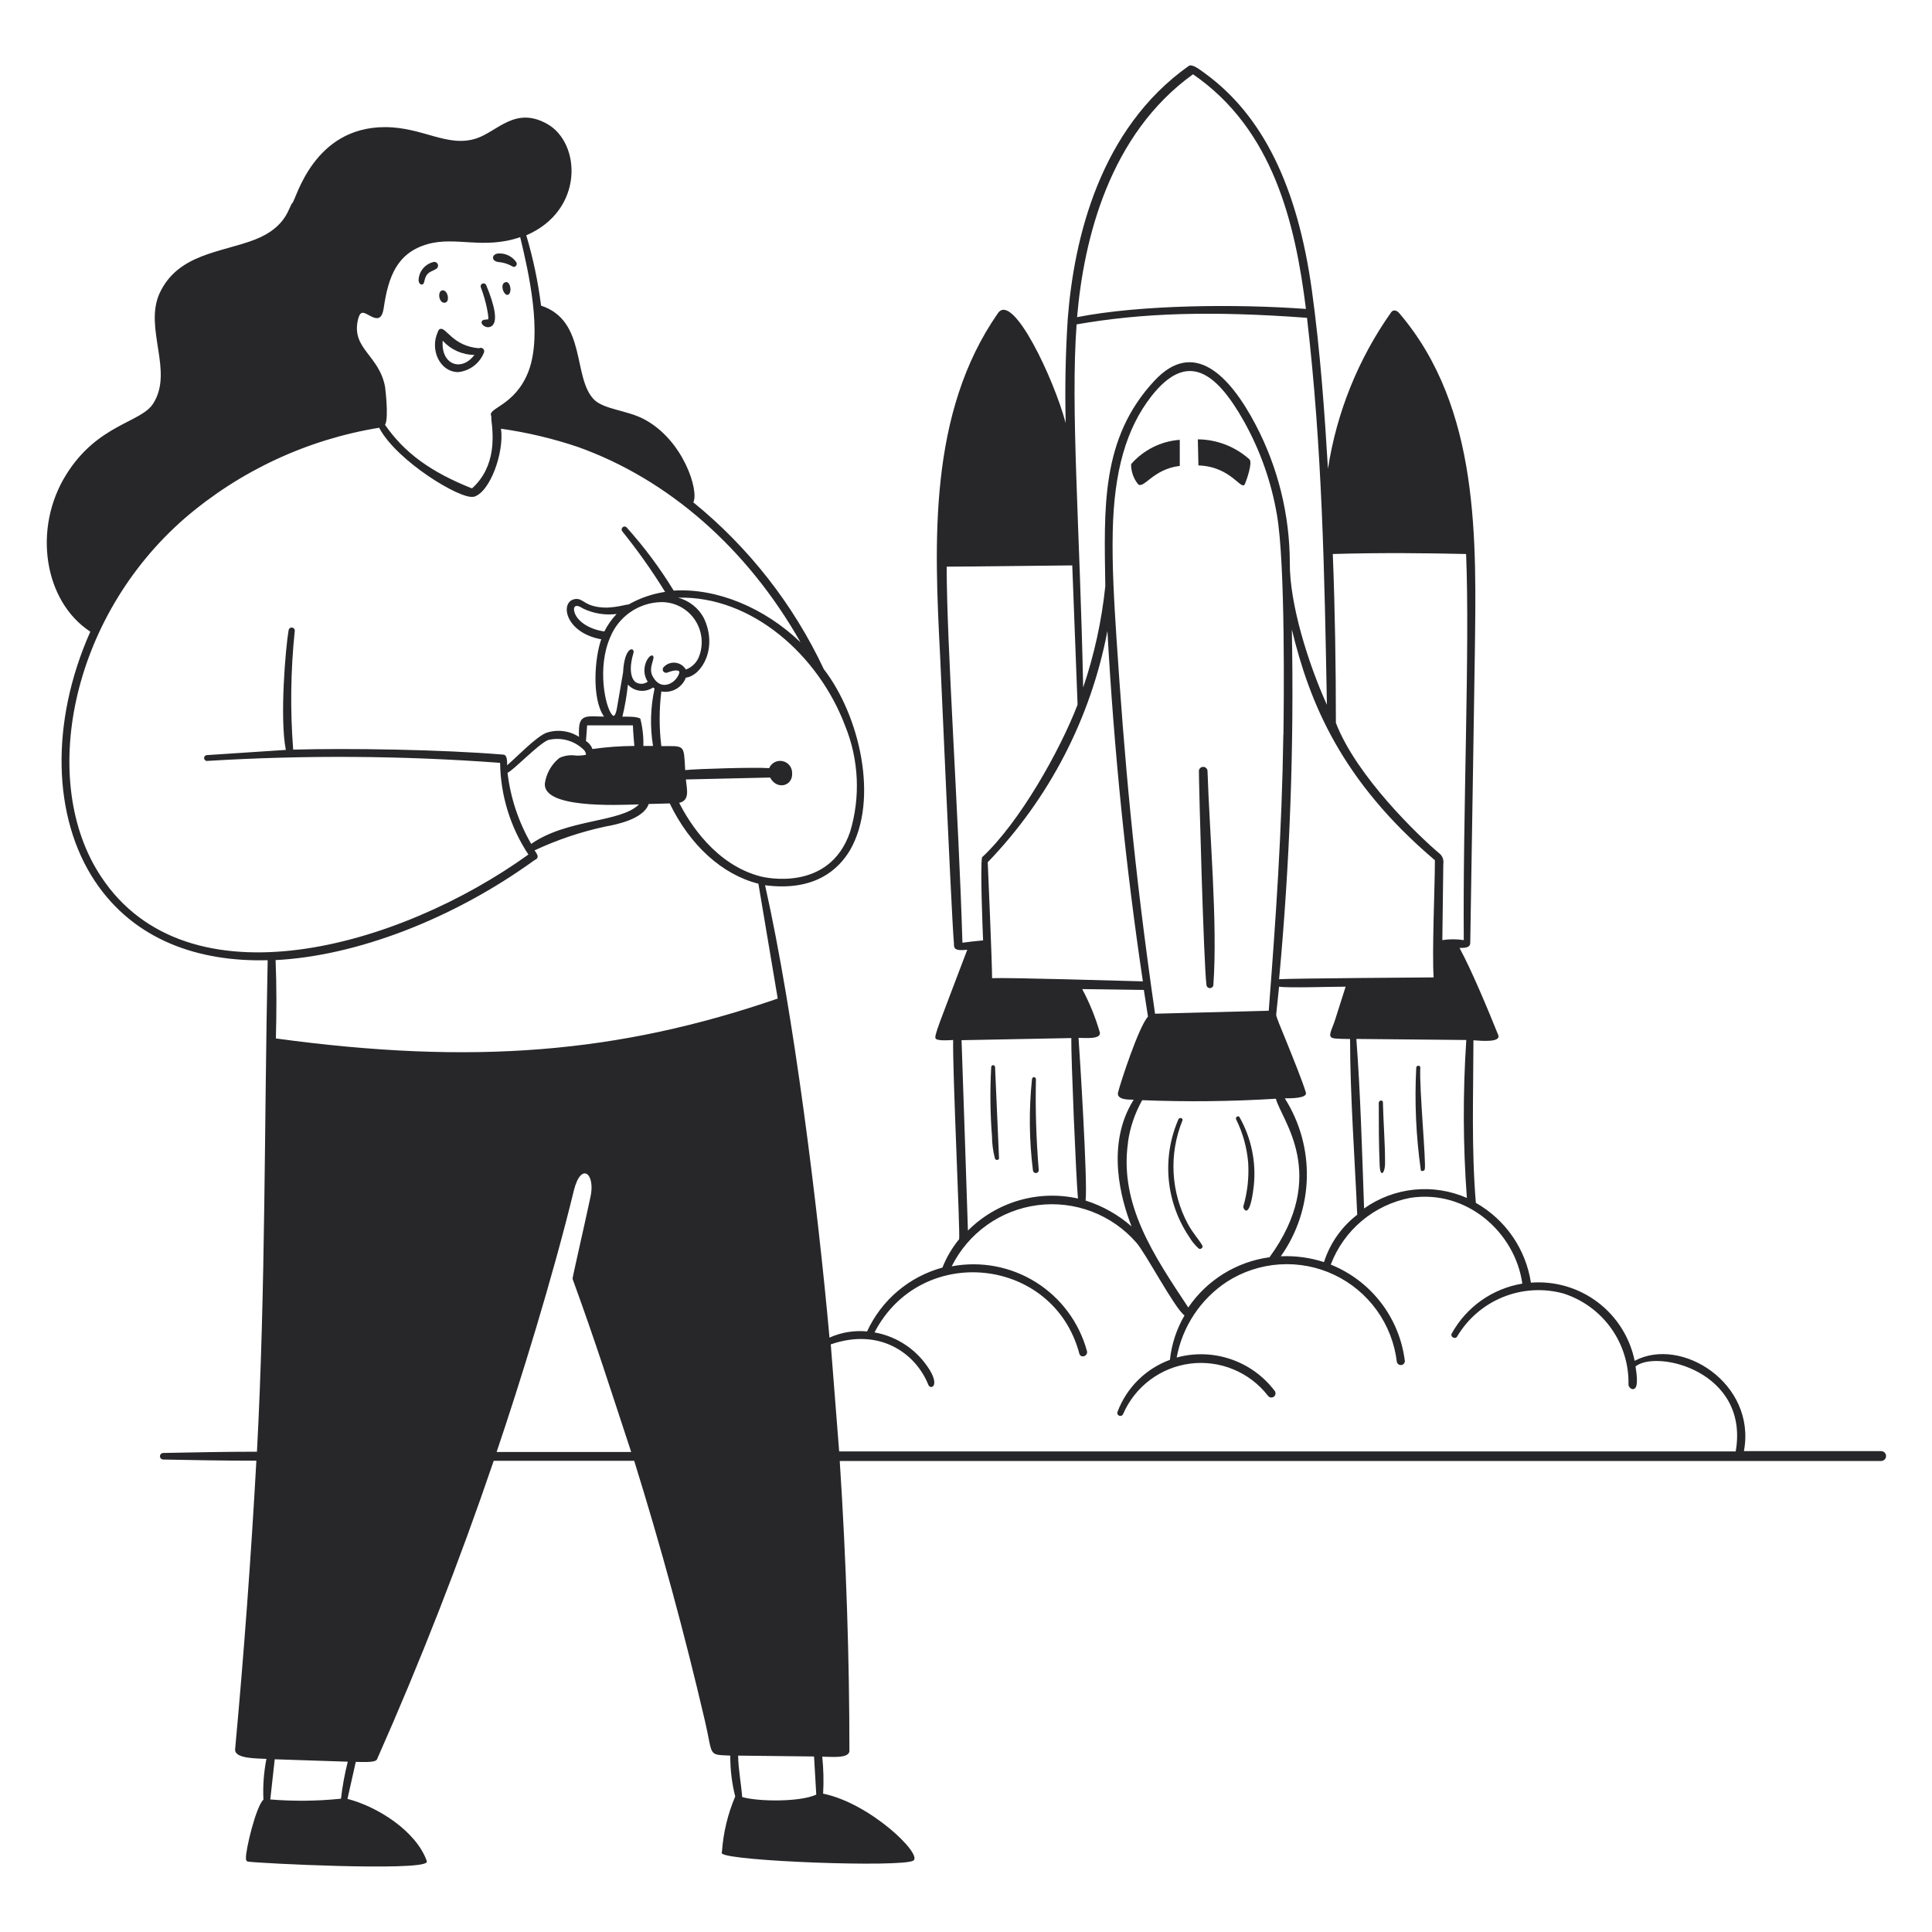 <svg width="320" height="320" viewBox="0 0 320 320" fill="none" xmlns="http://www.w3.org/2000/svg">
<path d="M172.048 193.776C171.63 188.785 171.475 183.775 171.584 178.768C171.584 178.352 170.976 178.24 170.928 178.768C170.405 183.787 170.459 188.849 171.088 193.856C171.099 193.983 171.16 194.101 171.257 194.184C171.355 194.266 171.481 194.307 171.608 194.296C171.736 194.285 171.853 194.225 171.936 194.127C172.019 194.03 172.059 193.903 172.048 193.776ZM164.8 191.904C164.829 191.969 164.876 192.024 164.936 192.063C164.996 192.101 165.065 192.122 165.136 192.122C165.207 192.122 165.277 192.101 165.337 192.063C165.396 192.024 165.443 191.969 165.472 191.904C165.248 186.864 165.04 181.808 164.816 176.752C164.816 176.667 164.783 176.586 164.723 176.526C164.663 176.466 164.581 176.432 164.496 176.432C164.411 176.432 164.33 176.466 164.27 176.526C164.21 176.586 164.176 176.667 164.176 176.752C163.963 180.569 164.006 184.397 164.304 188.208C164.315 189.456 164.481 190.698 164.8 191.904ZM206.736 192.544C206.893 195.016 206.617 197.496 205.92 199.872C205.92 200.24 206.992 202.272 207.664 196.432C208.086 192.488 207.263 188.51 205.312 185.056C205.104 184.672 204.56 185.056 204.736 185.392C205.844 187.63 206.522 190.056 206.736 192.544ZM187.344 76.88C187.333 78.084 187.74 79.255 188.496 80.192C189.456 81.056 190.944 77.696 195.408 77.168V72.848C192.294 73.076 189.395 74.525 187.344 76.88ZM229.408 192.448C229.408 189.152 229.12 185.872 229.056 182.576C229.056 182.128 228.368 182.224 228.368 182.672C228.368 186.08 228.368 189.52 228.512 192.944C228.576 195.2 229.456 194.368 229.408 192.448ZM198.4 72.768L198.496 77.088C204.016 77.28 205.616 81.44 206.208 80.144C206.464 79.552 207.504 76.592 206.944 76.08C204.595 73.971 201.557 72.793 198.4 72.768ZM83.568 46.8C82.736 47.248 83.568 49.216 84.224 48.784C84.88 48.352 84.48 46.272 83.568 46.8ZM82.512 41.984C81.392 42.096 81.36 43.248 82.512 43.392C83.347 43.457 84.156 43.708 84.88 44.128C85.312 44.416 85.776 43.84 85.52 43.44C85.191 42.955 84.739 42.565 84.211 42.309C83.683 42.054 83.097 41.942 82.512 41.984ZM79.648 47.616C80.076 48.739 80.414 49.895 80.656 51.072C80.928 52.448 80.912 52.816 80.848 52.896C80.59 52.904 80.333 52.937 80.08 52.992C79.616 53.152 79.616 53.744 80.336 54.08C80.532 54.179 80.752 54.216 80.969 54.188C81.186 54.159 81.389 54.066 81.552 53.92C82.384 53.12 82.032 50.864 80.528 47.216C80.475 47.099 80.378 47.008 80.258 46.964C80.138 46.919 80.005 46.923 79.888 46.976C79.772 47.029 79.681 47.126 79.636 47.246C79.591 47.366 79.595 47.499 79.648 47.616Z" fill="#27272A"/>
<path d="M311.552 240.352H288.848C290.944 229.152 278.496 221.264 270.752 225.392C269.957 221.511 267.772 218.054 264.608 215.671C261.444 213.287 257.518 212.141 253.568 212.448C253.147 209.699 252.107 207.081 250.527 204.792C248.948 202.503 246.869 200.602 244.448 199.232C243.696 190.272 244.032 181.152 244.048 172.304C245.408 172.4 248.672 172.704 248.144 171.408C246.544 167.44 243.808 160.816 241.744 157.008C242.576 157.008 243.52 157.008 243.52 156.16C243.776 140.8 244.272 108.576 244.272 108.576C244.528 89.504 245.168 67.584 231.776 51.888C231.36 51.392 230.784 51.216 230.416 51.728C224.968 59.441 221.386 68.314 219.952 77.648C219.408 68.528 218.688 58.224 217.28 48.032C214.88 30.736 209.088 19.12 199.68 12.224C198.784 11.568 197.472 10.512 196.88 10.928C182.192 21.328 177.872 39.472 176.848 52.864C176.48 58.56 176.368 64.336 176.512 70.064C174.544 62.72 167.792 48.384 165.312 51.84C153.76 68.384 154.736 89.76 155.712 108.624C157.312 144.56 157.792 153.824 158 156.24C158 157.024 158 157.552 160.208 157.312C155.552 169.648 154.592 171.712 155.008 172.064C155.424 172.416 157.072 172.304 157.872 172.256C157.76 177.648 159.04 203.856 158.864 205.248C157.703 206.663 156.769 208.25 156.096 209.952C153.369 210.694 150.838 212.026 148.681 213.853C146.525 215.681 144.796 217.959 143.616 220.528C141.488 220.32 139.342 220.673 137.392 221.552C135.472 200.256 131.536 168.064 126.72 146.624C134.96 147.696 138.896 144 140.8 140.8C145.6 132.432 142.4 118.528 136.448 110.832C131.41 100.114 124.022 90.67 114.832 83.2C115.808 81.344 113.232 72.912 106.688 69.44C103.888 67.952 100.16 67.84 98.448 66.24C94.784 62.656 97.248 53.12 89.616 50.624C89.123 46.681 88.304 42.785 87.168 38.976C96.768 34.848 96.272 23.68 90.608 20.512C85.328 17.568 82.416 21.744 78.944 22.912C74.144 24.512 70.064 21.056 63.76 21.056C51.872 21.056 49.056 33.024 48.432 33.616C47.808 34.208 47.568 37.584 42.272 39.664C36.64 41.856 29.472 41.984 26.416 48.608C23.824 54.4 28.8 61.472 25.376 66.832C23.376 70.032 16.192 70.224 10.976 78.592C5.392 87.504 7.264 99.6 14.96 104.624C8.336 119.504 8.64 135.328 15.744 145.984C22.24 155.696 32.832 159.344 44.336 159.04C43.76 186.144 44 213.168 42.56 240.448C37.36 240.448 32.144 240.56 27.04 240.656C26.896 240.656 26.758 240.713 26.656 240.815C26.553 240.917 26.496 241.056 26.496 241.2C26.496 241.344 26.553 241.483 26.656 241.585C26.758 241.687 26.896 241.744 27.04 241.744C31.6 241.84 36.992 241.936 42.464 241.936C41.584 257.824 40.4 273.936 38.944 289.728C38.8 291.328 42.544 291.232 44.128 291.328C43.691 293.55 43.524 295.818 43.632 298.08C42.416 299.152 40.64 306.48 40.736 307.84C40.736 308.128 40.864 308.304 41.056 308.336C42.816 308.624 69.408 309.936 70.64 308.48C70.671 308.424 70.687 308.36 70.687 308.296C70.687 308.232 70.671 308.169 70.64 308.112C68.864 303.312 62.64 299.264 57.552 297.952L58.928 291.824C59.984 291.824 62.128 291.984 62.432 291.424C69.584 275.296 76.096 258.64 81.776 241.952H105.04C109.472 256.178 113.384 270.561 116.768 285.072C118.128 290.928 117.184 290.608 120.96 290.784C120.942 293.066 121.217 295.34 121.776 297.552C120.549 300.44 119.808 303.511 119.584 306.64C119.553 306.694 119.537 306.754 119.537 306.816C119.537 306.878 119.553 306.939 119.584 306.992C120.592 308.272 149.312 309.344 151.28 308.176C152.88 307.152 144.112 298.656 136.336 297.088C136.448 295.045 136.4 292.996 136.192 290.96C137.552 290.96 140.688 291.328 140.688 289.984C140.688 274.88 140.176 258.704 139.088 241.984H311.6C311.817 241.978 312.022 241.886 312.17 241.728C312.319 241.571 312.399 241.361 312.392 241.144C312.386 240.928 312.294 240.723 312.136 240.574C311.979 240.426 311.769 240.346 311.552 240.352ZM94.832 211.808C98.816 222.768 100.944 229.584 104.544 240.496H82.256C86.144 228.992 91.52 211.696 95.056 197.152C96.256 192.352 98.672 194.384 97.792 198.288C96.768 203.104 94.784 211.696 94.832 211.808ZM135.2 297.248C132.464 298.496 125.6 298.416 122.928 297.648C122.752 295.36 122.288 293.072 122.256 290.784L134.832 290.928C134.944 293.04 135.072 295.136 135.2 297.248ZM45.6 159.024C59.04 158.352 75.024 152.208 88.4 142.56C88.688 142.352 88.944 142.304 89.024 142.032C89.104 141.76 89.024 141.536 88.544 140.848C92.302 139.089 96.247 137.763 100.304 136.896C101.904 136.608 106.592 135.712 107.44 133.168L110.928 133.072C114.288 140.032 119.632 144.864 125.616 146.368L128.816 165.392C102.384 174.496 78.256 176.432 45.696 172C45.808 167.696 45.824 163.328 45.648 159.024H45.6ZM87.536 61.504C85.296 67.312 80.624 67.552 81.376 68.928V69.424C81.68 71.968 82.272 77.2 78.176 80.896C71.264 78.144 66.976 74.976 63.776 70.368C64.448 69.2 63.776 64.096 63.776 64.048C62.784 58.832 58.24 57.776 59.264 53.056C59.408 52.368 59.616 51.968 59.888 51.84C60.784 51.44 63.088 54.528 63.568 50.944C64.32 45.824 65.76 41.872 70.832 40.432C75.536 39.104 80.08 41.376 86.16 39.28C87.536 44.976 89.904 55.28 87.536 61.504ZM78.416 82.304C81.184 81.616 83.552 74.816 82.976 71.008C87.294 71.618 91.547 72.625 95.68 74.016C110.72 79.376 123.776 90.832 132.592 106.384C126.576 100.624 118.704 97.376 111.584 97.824C109.314 94.104 106.706 90.601 103.792 87.36C103.749 87.312 103.696 87.274 103.636 87.247C103.577 87.221 103.513 87.207 103.448 87.207C103.383 87.207 103.319 87.221 103.26 87.247C103.201 87.274 103.148 87.312 103.104 87.36C103.058 87.405 103.022 87.458 102.997 87.517C102.972 87.576 102.959 87.64 102.959 87.704C102.959 87.768 102.972 87.832 102.997 87.891C103.022 87.95 103.058 88.003 103.104 88.048C105.661 91.227 108.017 94.561 110.16 98.032C108.04 98.352 105.995 99.057 104.128 100.112C103.826 100.142 103.526 100.195 103.232 100.272C102.354 100.471 101.46 100.594 100.56 100.64C96.816 100.64 96.672 99.04 95.328 99.216C92.656 99.488 93.44 104.768 99.584 105.888C98.48 108.976 97.984 115.776 100.048 118.688C97.584 118.688 96 118.176 95.904 120.688C95.872 121.141 95.872 121.595 95.904 122.048C95.111 121.538 94.213 121.212 93.277 121.096C92.341 120.979 91.39 121.075 90.496 121.376C88.816 122.016 85.616 125.36 84 126.752C84 126.08 84 125.056 83.408 124.992C73.248 124.144 57.808 123.904 48.56 124.16C48.053 117.632 48.139 111.072 48.816 104.56C48.844 104.426 48.817 104.287 48.742 104.173C48.667 104.059 48.55 103.98 48.416 103.952C48.283 103.924 48.143 103.951 48.029 104.026C47.915 104.101 47.836 104.218 47.808 104.352C47.296 107.232 46.304 118.976 47.344 124.208L34.24 125.072C34.144 125.081 34.052 125.12 33.977 125.182C33.903 125.244 33.849 125.328 33.823 125.421C33.797 125.515 33.8 125.614 33.832 125.706C33.863 125.798 33.922 125.878 34 125.936C34.045 125.976 34.099 126.006 34.157 126.023C34.215 126.039 34.277 126.043 34.336 126.032C50.49 125.043 66.693 125.15 82.832 126.352C82.907 131.758 84.534 137.029 87.52 141.536C66.176 156.912 31.056 166.96 16.72 145.168C6.4 129.6 11.52 102.4 30.656 85.792C39.797 77.955 50.917 72.785 62.8 70.848C65.696 76.368 76.32 82.784 78.4 82.272L78.416 82.304ZM102.128 101.696C101.313 102.557 100.628 103.533 100.096 104.592C97.104 104.144 95.408 102.576 95.12 101.28C94.896 100.384 95.424 100.016 96.528 100.768C98.265 101.615 100.211 101.938 102.128 101.696ZM109.904 110.512C109.823 110.605 109.775 110.723 109.768 110.846C109.76 110.97 109.794 111.092 109.863 111.194C109.933 111.296 110.034 111.373 110.151 111.412C110.269 111.45 110.396 111.449 110.512 111.408C111.808 110.896 112.416 111.008 112.512 111.248C112.608 111.488 112.096 112.672 111.056 113.184C110.384 113.52 109.088 113.824 108.096 112.016C107.28 110.544 108.672 108.928 108.096 108.592C107.52 108.256 105.888 110.736 107.28 112.912C106.993 113.123 106.649 113.243 106.292 113.257C105.936 113.272 105.584 113.179 105.28 112.992C104.576 112.448 104.096 110.928 104.912 108.192C105.216 107.136 103.424 106.864 103.2 111.392C103.104 112.016 102.416 115.856 102.208 117.152C102 118.448 101.712 118.544 101.68 118.56C101.648 118.576 101.504 118.56 101.376 118.384C100.24 117.104 98.88 110.592 101.056 105.584C101.733 103.895 102.888 102.441 104.381 101.4C105.873 100.36 107.638 99.779 109.456 99.728C110.526 99.708 111.585 99.946 112.542 100.423C113.5 100.899 114.328 101.6 114.957 102.466C115.585 103.332 115.995 104.337 116.152 105.395C116.308 106.453 116.207 107.533 115.856 108.544C115.684 109.082 115.391 109.573 115 109.981C114.609 110.388 114.13 110.701 113.6 110.896C113.418 110.584 113.164 110.319 112.86 110.123C112.556 109.927 112.209 109.805 111.85 109.768C111.49 109.73 111.126 109.778 110.788 109.907C110.45 110.037 110.147 110.244 109.904 110.512ZM98.128 124.064C97.932 123.512 97.554 123.044 97.056 122.736L97.248 120.144H104.832C104.832 121.008 105.072 123.552 105.072 123.552C102.749 123.562 100.428 123.733 98.128 124.064ZM103.088 118.704C103.511 116.956 103.815 115.181 104 113.392C104.52 113.959 105.227 114.319 105.991 114.407C106.755 114.495 107.525 114.305 108.16 113.872L108.416 114.048C107.732 117.172 107.645 120.396 108.16 123.552H106.56C106.604 122.038 106.437 120.525 106.064 119.056C105.6 118.64 103.792 118.704 103.088 118.704ZM90.768 122.576C91.841 122.308 92.965 122.328 94.027 122.634C95.089 122.941 96.051 123.522 96.816 124.32C97.104 124.8 97.056 124.96 97.04 125.008C97.024 125.056 96.08 125.184 95.44 125.152C94.495 124.999 93.525 125.133 92.656 125.536C91.337 126.594 90.473 128.117 90.24 129.792C90 133.872 101.792 133.36 105.824 133.232C102.848 136.272 93.984 135.584 87.984 139.776C85.888 136.159 84.553 132.152 84.064 128C85.12 127.52 89.072 123.312 90.768 122.576ZM140.8 137.792C137.344 147.888 126.512 145.296 126.064 145.184C118.512 143.28 114.144 136.24 112.496 132.976C114.288 132.56 113.776 130.8 113.6 129.104L127.552 128.784C128.672 130.912 131.328 130.208 131.2 128.08C131.217 127.617 131.07 127.163 130.787 126.796C130.504 126.43 130.101 126.174 129.649 126.073C129.196 125.972 128.723 126.033 128.311 126.245C127.899 126.457 127.574 126.806 127.392 127.232C125.392 127.056 115.552 127.328 113.488 127.552C113.248 123.264 113.488 123.568 109.536 123.584C109.168 120.577 109.168 117.536 109.536 114.528C110.374 114.684 111.241 114.541 111.984 114.123C112.727 113.704 113.299 113.038 113.6 112.24C116.256 111.904 118.928 107.296 116.576 102.368C116.136 101.541 115.529 100.814 114.794 100.233C114.059 99.652 113.211 99.229 112.304 98.992C124.512 98.672 135.568 108.512 139.984 120.224C140.208 120.224 140.352 120.064 139.984 120.224C142.257 125.814 142.545 132.015 140.8 137.792ZM57.6 291.792C57.091 293.808 56.717 295.855 56.48 297.92C52.589 298.323 48.668 298.366 44.768 298.048C45.024 295.824 45.264 293.616 45.504 291.392L57.6 291.792ZM270.88 226.336C274.368 223.472 289.792 227.12 287.488 240.4H138.992L137.6 222.672C145.712 219.856 151.664 224.144 153.76 229.36C154.128 230.336 156.192 229.504 152.976 225.488C150.933 222.962 148.047 221.258 144.848 220.688C152.592 205.776 174.512 208.16 178.768 224.192C178.992 225.04 180.256 224.624 180.032 223.776C178.748 219.048 175.73 214.978 171.578 212.377C167.426 209.776 162.446 208.836 157.632 209.744C158.989 207.017 160.996 204.666 163.477 202.898C165.958 201.131 168.837 200.002 171.857 199.612C174.878 199.221 177.949 199.581 180.798 200.659C183.647 201.736 186.187 203.5 188.192 205.792C189.664 207.392 194.592 216.768 196.192 217.872C194.877 220.128 194.053 222.636 193.776 225.232C191.798 225.957 190 227.1 188.503 228.582C187.007 230.065 185.847 231.853 185.104 233.824C185.051 233.945 185.048 234.082 185.096 234.205C185.144 234.328 185.239 234.427 185.36 234.48C185.481 234.533 185.618 234.536 185.741 234.488C185.864 234.44 185.963 234.345 186.016 234.224C186.984 231.982 188.52 230.03 190.472 228.563C192.424 227.095 194.726 226.162 197.149 225.855C199.572 225.548 202.033 225.878 204.289 226.813C206.546 227.747 208.52 229.254 210.016 231.184C210.122 231.333 210.283 231.433 210.463 231.463C210.643 231.493 210.828 231.45 210.976 231.344C211.125 231.238 211.225 231.077 211.255 230.897C211.285 230.717 211.242 230.533 211.136 230.384C209.293 227.943 206.76 226.111 203.865 225.125C200.971 224.138 197.846 224.041 194.896 224.848C195.366 222.3 196.347 219.874 197.78 217.716C199.213 215.557 201.067 213.711 203.232 212.288C205.85 210.61 208.851 209.624 211.954 209.424C215.057 209.224 218.16 209.815 220.972 211.142C223.784 212.47 226.212 214.49 228.029 217.013C229.846 219.537 230.993 222.48 231.36 225.568C231.395 225.728 231.486 225.869 231.618 225.966C231.749 226.063 231.911 226.109 232.073 226.095C232.236 226.081 232.388 226.009 232.501 225.891C232.614 225.774 232.681 225.619 232.688 225.456C232.264 221.934 230.902 218.591 228.743 215.776C226.584 212.961 223.708 210.779 220.416 209.456C221.484 206.639 223.257 204.143 225.565 202.207C227.873 200.271 230.64 198.96 233.6 198.4C242.944 196.96 250.96 204.144 252.144 212.608C249.696 213.013 247.372 213.968 245.346 215.401C243.32 216.834 241.646 218.707 240.448 220.88C240.16 221.424 241.04 221.904 241.344 221.376C243.091 218.423 245.76 216.126 248.939 214.837C252.119 213.547 255.634 213.338 258.944 214.24C262.129 215.255 264.9 217.272 266.844 219.992C268.788 222.711 269.8 225.986 269.728 229.328C269.728 229.76 270.304 230.304 270.736 230C270.912 229.888 271.424 229.52 270.896 226.336H270.88ZM178.32 53.728C189.296 51.808 200.72 51.472 216.48 52.64C219.008 74.384 219.376 94.864 219.776 116.736C216.704 109.952 213.584 100.048 213.632 93.216C213.617 85.269 211.685 77.442 208 70.4C203.616 62.032 197.68 56.112 191.216 63.056C182.256 72.656 182.896 84.24 183.072 97.088C182.479 102.802 181.25 108.431 179.408 113.872C178.848 87.2 177.296 67.552 178.32 53.728ZM242.448 155.712C241.271 155.528 240.073 155.528 238.896 155.712L239.056 143.104C239.103 142.818 239.084 142.526 239.001 142.249C238.918 141.971 238.773 141.717 238.576 141.504C234.912 138.432 224.656 128.544 221.264 119.728C221.264 110.448 221.12 101.04 220.752 91.76C228.864 91.52 236.448 91.616 242.832 91.76C243.472 107.36 242.272 134.624 242.448 155.712ZM178.544 198.512C175.305 197.792 171.936 197.901 168.751 198.83C165.565 199.759 162.665 201.476 160.32 203.824C160.208 200.384 159.504 179.008 159.264 172.288L177.44 171.936C177.392 175.184 178.24 195.376 178.544 198.512ZM213.968 104.256C216.896 116.368 222.144 129.312 237.664 142.48C237.664 146.8 237.168 157.728 237.456 161.888C237.136 161.888 213.584 162.048 211.856 162.192C213.646 142.935 214.351 123.592 213.968 104.256ZM183.424 104.496C184.496 124.096 186.464 143.6 189.296 162.544C185.376 162.448 166.992 161.888 164.32 162.016C164.32 159.392 163.664 144.288 163.6 142.816C173.791 132.24 180.68 118.924 183.424 104.496ZM178.624 171.904C179.776 171.904 182.32 172.176 182.176 171.04C181.457 168.538 180.476 166.12 179.248 163.824L189.456 163.968C189.696 165.44 189.92 166.912 190.144 168.384C188.64 169.984 185.6 179.264 185.184 180.944C185.152 181.056 185.147 181.173 185.169 181.287C185.192 181.401 185.241 181.509 185.312 181.6C185.696 182.08 186.704 182.144 187.776 182.144C183.12 189.52 185.648 198.64 187.424 203.136C185.21 201.195 182.616 199.735 179.808 198.848C180.176 195.92 178.832 174.592 178.64 171.904H178.624ZM186.816 189.248C187.155 186.778 187.959 184.395 189.184 182.224C196.565 182.52 203.956 182.44 211.328 181.984C212.208 185.456 220.224 194.56 210.272 208.24C207.571 208.606 204.978 209.536 202.66 210.969C200.341 212.403 198.351 214.308 196.816 216.56C191.152 208 185.376 199.552 186.832 189.248H186.816ZM212.56 121.696C212.32 137.824 211.328 151.952 210.144 167.408L191.312 167.904C187.76 143.312 186.24 125.712 184.912 105.504C184.544 99.776 184.176 93.84 184.304 88.032C184.512 78.064 186.544 70.96 190.704 65.632C196.592 58.128 201.36 61.472 206.032 69.776C208.715 74.57 210.56 79.786 211.488 85.2C212.928 93.36 212.64 117.04 212.576 121.696H212.56ZM219.28 209.04C216.978 208.294 214.561 207.969 212.144 208.08C214.836 204.277 216.336 199.758 216.453 195.1C216.57 190.442 215.298 185.854 212.8 181.92C213.84 181.92 216.608 181.92 216.288 180.944C215.744 179.12 214.208 175.328 212.976 172.272C212.176 170.256 211.376 168.512 211.376 168.048C211.472 167.2 211.856 163.424 211.856 163.424C213.344 163.664 220.464 163.424 222.88 163.424C220.848 169.824 221.12 169.024 220.688 170.128C220.368 170.976 220.208 171.392 220.416 171.728C220.624 172.064 221.472 172.048 223.616 172.096C223.616 181.328 224.4 192 224.8 201.2C222.208 203.19 220.287 205.926 219.296 209.04H219.28ZM224.64 172.08L242.864 172.256C242.284 180.968 242.316 189.709 242.96 198.416C240.214 197.212 237.202 196.739 234.218 197.045C231.235 197.35 228.382 198.424 225.936 200.16C225.6 190.8 225.344 181.184 224.656 172.08H224.64ZM178.4 52.528C179.504 39.584 183.76 22.256 197.6 12.304C210.912 21.44 214.544 37.04 216.304 51.168C204.96 50.336 188.992 50.448 178.416 52.528H178.4ZM156.8 93.856C160.528 93.856 174.4 93.664 177.6 93.648C177.888 101.328 178.182 109.019 178.48 116.72C175.52 124.4 168.88 136.208 162.656 142C162.336 143.6 162.752 153.904 162.832 155.76C161.664 155.872 160.496 155.984 159.408 156.144C158.768 134.608 156.8 106.784 156.8 93.856Z" fill="#27272A"/>
<path d="M79.344 57.68C75.008 57.344 73.904 54.192 72.944 54.48C72.688 54.48 72.576 54.816 72.512 54.992C71.152 57.952 72.88 61.632 75.904 61.632C76.835 61.532 77.72 61.182 78.467 60.618C79.214 60.055 79.793 59.299 80.144 58.432C80.197 58.322 80.214 58.198 80.191 58.077C80.169 57.957 80.109 57.847 80.019 57.763C79.93 57.68 79.817 57.626 79.695 57.611C79.574 57.596 79.451 57.62 79.344 57.68ZM78.576 58.784C76.416 61.664 72.992 60.384 73.328 56.432C73.992 57.167 74.801 57.755 75.705 58.16C76.608 58.565 77.586 58.778 78.576 58.784ZM200 127.632C199.975 127.462 199.889 127.306 199.758 127.193C199.627 127.081 199.461 127.019 199.288 127.019C199.116 127.019 198.949 127.081 198.819 127.193C198.688 127.306 198.602 127.462 198.576 127.632C198.576 130.048 199.376 159.856 199.824 163.088C199.824 163.241 199.885 163.387 199.993 163.495C200.101 163.603 200.248 163.664 200.4 163.664C200.553 163.664 200.7 163.603 200.808 163.495C200.916 163.387 200.976 163.241 200.976 163.088C201.696 152.912 200.336 138.176 200 127.632ZM73.6 50.144C74.112 50.144 74.272 49.6 74.16 49.04C73.936 47.92 73.04 47.856 72.816 48.496C72.592 49.136 72.912 50.144 73.6 50.144ZM71.904 43.376C71.184 43.519 70.535 43.906 70.066 44.471C69.597 45.036 69.336 45.746 69.328 46.48C69.456 47.312 70.144 47.312 70.256 46.704C70.592 44.992 71.312 45.104 72.208 44.56C72.338 44.497 72.441 44.391 72.501 44.261C72.561 44.13 72.575 43.983 72.539 43.844C72.503 43.705 72.421 43.582 72.305 43.497C72.189 43.412 72.048 43.369 71.904 43.376ZM235.328 193.776C235.328 194.08 235.92 193.984 235.984 193.68C236.24 192.592 235.056 180.192 235.248 176.832C235.248 176.4 234.608 176.416 234.576 176.832C234.281 182.491 234.533 188.165 235.328 193.776ZM198.528 206.784C198.848 207.024 199.344 206.64 199.136 206.288C198.528 205.216 197.664 204.384 196.752 202.736C195.353 200.124 194.545 197.237 194.387 194.278C194.23 191.319 194.726 188.362 195.84 185.616C196.016 185.216 195.376 184.976 195.184 185.392C193.824 188.514 193.271 191.927 193.576 195.319C193.881 198.71 195.034 201.971 196.928 204.8C197.356 205.54 197.896 206.209 198.528 206.784Z" fill="#27272A"/>
</svg>
